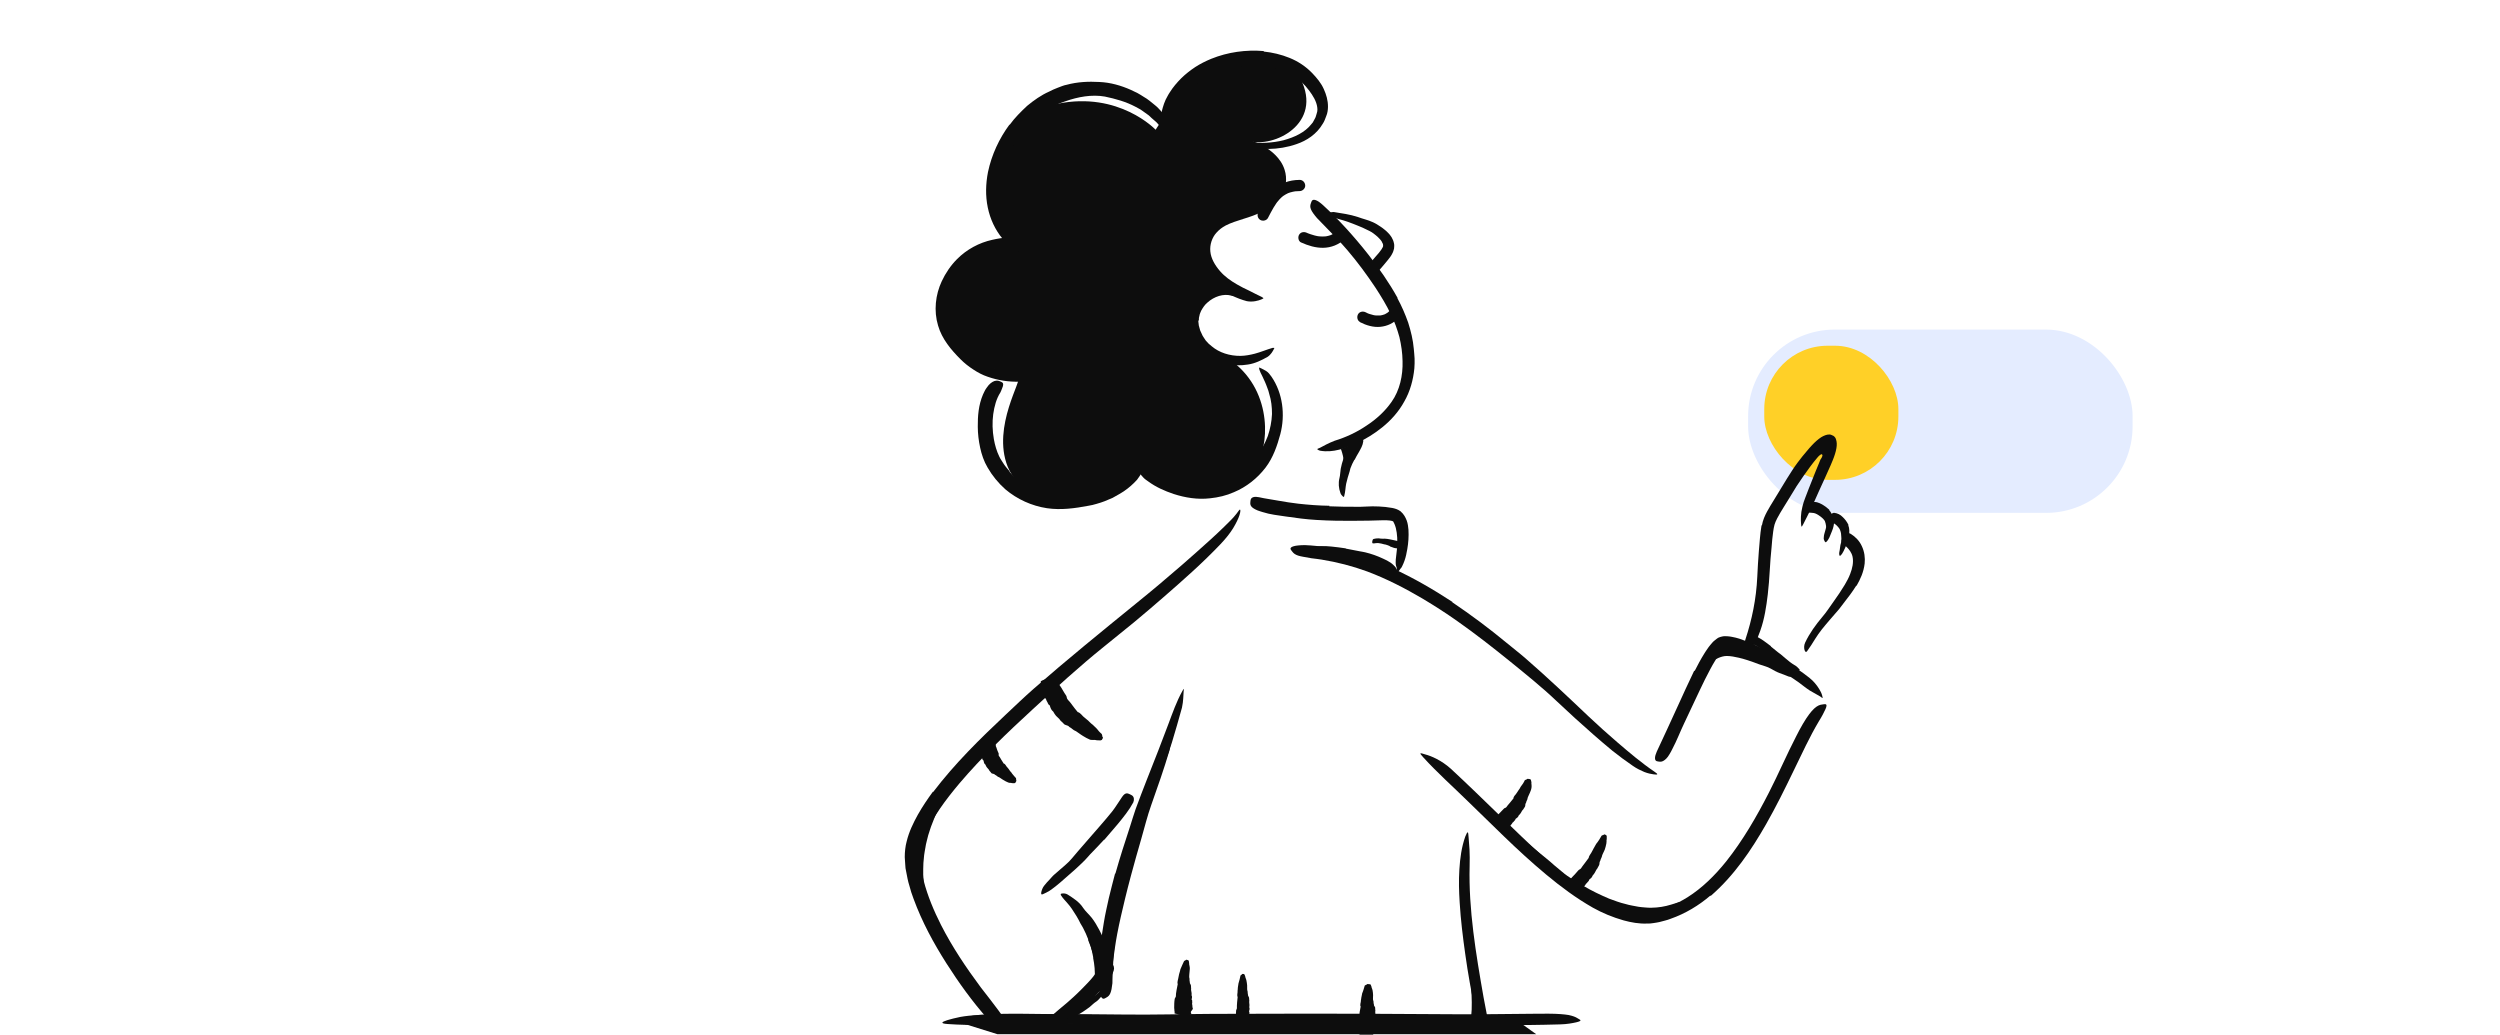 <?xml version="1.0" encoding="UTF-8"?>
<svg xmlns="http://www.w3.org/2000/svg" xmlns:xlink="http://www.w3.org/1999/xlink" viewBox="0 0 1184 490">
  <defs>
    <style>
      .cls-1 {
        fill: none;
      }

      .cls-2 {
        fill: #ffd027;
      }

      .cls-3 {
        fill: #0d0d0d;
      }

      .cls-4 {
        fill: #e4ecff;
        filter: url(#drop-shadow-3);
      }
    </style>
    <filter id="drop-shadow-3" x="815" y="144" width="207" height="111" filterUnits="userSpaceOnUse">
      <feOffset dx="4" dy="4"/>
      <feGaussianBlur result="blur" stdDeviation="4"/>
      <feFlood flood-color="#132054" flood-opacity=".1"/>
      <feComposite in2="blur" operator="in"/>
      <feComposite in="SourceGraphic"/>
    </filter>
  </defs>
  <g id="fond">
    <rect class="cls-1" x="0" width="1184" height="490"/>
  </g>
  <g id="Calque_1" data-name="Calque 1">
    <g>
      <path class="cls-3" d="M615.16,487.42l-40.45-1.09-14.75-.25c-17.33-.48-34.66-1.01-51.99-1.39-7.7-.18-15.44-.2-23.07-.22-4.92.03-9.83.05-14.73-.07-4.92-.12-9.81-.2-14.71-.56-3.04-.54-2.64-.75-.04-1.61,2.6-.84,7.4-1.73,13.05-1.91,10.03-.42,20.05-.13,30.09-.04,10.04.16,20.09.41,30.18.81,12.07.46,24.66.39,37.02.59,13.58.28,27.16.53,40.77.81,8.37.16,16.73.33,25.09.47,12.66.21,25.37.49,37.96.52,9.79.02,19.36-.27,29.02-.47,2.14-.05,4.2-.1,6.36-.15,7.95-.1,10.48.33,12.15,1.79.37.3.89.57,1.1.84.75.74-2.52,2.08-8.35,2.29-17.3.82-35.54.76-53.83.53-13.58-.17-27.23-.5-40.84-.77v-.13s-.03,0-.03,0Z"/>
      <path class="cls-3" d="M631.04,485.05l-46.15-.19-16.83.14-59.36-.07c-8.77.01-17.61.14-26.32.28-5.6.11-11.2.24-16.81.23-5.6.03-11.21-.06-16.8-.46-3.5-.24-3.03-.93-.07-1.85,1.48-.46,3.56-.98,6.1-1.51,2.54-.46,5.49-.77,8.73-.87,11.43-.4,22.85-.37,34.28-.44,11.44-.03,22.9.01,34.44.17,13.79.19,28.11-.24,42.21-.31,15.5-.05,31.01-.09,46.51-.11,9.53.03,19.09.04,28.62.07,14.45.09,28.97.17,43.3.24,11.14.04,22.09-.2,33.12-.25,2.43-.01,4.8-.07,7.26-.04,4.55.02,7.52.29,9.62.63,2.08.44,3.28.92,4.24,1.54.44.29,1,.55,1.26.78.42.42-.3.77-1.95,1.15-1.67.38-4.25.89-7.58.97-19.69.59-40.44.33-61.28.27-15.48-.08-31.01-.16-46.54-.25v-.13s0,.02,0,.02Z"/>
      <polygon class="cls-3" points="727.57 489.81 472.42 489.81 455.49 484.52 720.16 484.52 727.57 489.81"/>
    </g>
    <g>
      <rect class="cls-4" x="823.91" y="152.09" width="182.09" height="86.81" rx="41" ry="41"/>
      <rect class="cls-2" x="835.55" y="163.74" width="63.52" height="63.52" rx="30" ry="30"/>
    </g>
  </g>
  <g id="Calque_4" data-name="Calque 4">
    <g>
      <path class="cls-3" d="M521.79,350.45c-.4.21-.79.28-1.15.19-.21-.04-.49-.02-.72-.02-.19,0-.4,0-.57-.04-.49-.13-1.02-.21-1.64-.13-.28,0-.81,0-1.43-.11-.55-.23-1.19-.55-1.81-.87-1.26-.64-2.34-1.45-2.55-1.55-.66-.36-2.4-1.81-2.85-1.87-.47-.06-1.81-1.38-2.32-1.57-.21-.06-.36-.21-.49-.38-.55-.68-1.89-.57-2.45-1.3-.34-.43-.79-.79-1.19-1.17-.09-.09-.23-.15-.3-.26-.72-1.28-2.11-1.94-2.83-3.21-.15-.23-.3-.51-.45-.74-.09-.17-.15-.36-.3-.47-.85-.62-1.19-1.62-1.51-2.6-.04-.13-.02-.3-.17-.36-.79-.36-.79-1.23-1.23-1.81-.15-.19-.21-.43-.3-.64-.06-.17-.09-.38-.21-.51-.64-.57-.77-1.45-1.13-2.17-.02-.04-.02-.11-.06-.15-.72-.62-.55-1.66-.53-2.6,0-.57-.02-1.11-.53-1.47-.11-.06-.19-.15-.17-.28.15-.62,0-1.11,0-1.64,0-.02.04-.06.04-.09.04-.11,1.28-.64,1.53-.72s3.66-.98,3.81-.96c.11.02.26.04.32.09.19.15.49.23,1.15.13.34-.04.49,0,.51.13,0,.94.74,1.57,1.02,2.4.11.36.43.62.64.94,1.11,1.51,1.85,3.21,2.96,4.72.17.28.3.57.34.96.04.34.17.62.36.87.3.43.68.81,1.04,1.19.51.55.89,1.19,1.36,1.79.74,1.02,1.53,2,2.36,2.98.02.04.04.09.09.11.98.09,2.4,1.96,2.55,2.04.53.45,1.04.87,1.57,1.32.53.45,1.09.83,1.53,1.38.4.49.92.81,1.36,1.19.06.06.15.09.21.15.3.45,1.32,1.15,2.15,2.19.79,1.11,1.72,1.85,1.92,2.04.09.09.15.21.17.4.02.17.11.3.13.45s0,.34.06.47c.04.13.15.21.23.32.06.11.06.28-.04.43-.09.17-.38.68-.47.83l-.02-.02Z"/>
      <path class="cls-3" d="M760.74,395.59c.21.3.28.57.21.85-.04.17,0,.36,0,.53v.4c-.11.36-.13.77-.09,1.17.11.77-.87,4.32-1.19,4.6-.23.51-1,2.02-.98,2.34.02.34-.7,1.53-.74,1.96,0,.17-.11.3-.19.43-.38.53-.11,1.45-.49,2-.23.34-.4.72-.6,1.09-.04.09-.06.19-.13.28-.72.79-1,1.87-1.66,2.7-.13.15-.28.34-.4.49-.09.11-.21.19-.26.32-.21.77-.81,1.26-1.4,1.72-.09.06-.19.11-.21.21-.04.66-.64.87-.92,1.36-.09.15-.23.26-.36.38-.11.11-.23.15-.3.3-.23.6-.74.96-1.09,1.47-.02.04-.06.06-.06.11-.15.74-.87.96-1.51,1.23-.38.17-.74.36-.74.89,0,.11,0,.21-.11.21-.47.09-.72.36-1.06.57h-.09c-.09,0-1.06-.94-1.28-1.15-.19-.21-2.45-2.94-2.49-3.04-.02-.11-.09-.21-.06-.28.06-.17,0-.43-.32-.94-.17-.26-.17-.38-.06-.43.81-.17,1.11-.85,1.72-1.21.28-.15.4-.43.6-.64,1.04-1.04,2.04-2.13,3-3.28.17-.19.38-.36.66-.49.26-.11.45-.28.6-.47.28-.32.47-.7.72-1.04l1.09-1.43c.62-.79,1.21-1.6,1.81-2.43,0-.02.06-.04.06-.09-.04-.72,1.13-2.21,1.17-2.32.26-.49.51-.98.79-1.45.28-.47.47-.98.79-1.45.28-.4.43-.85.72-1.26.04-.06.06-.13.11-.19.6-.6,2.36-3.38,2.49-3.77.04-.09.13-.15.26-.17.13-.04.19-.11.32-.15.11-.04.28-.04.36-.09.11-.04.15-.15.21-.21.09-.06.23-.06.36,0,.15.06.64.26.77.32h-.02Z"/>
      <path class="cls-3" d="M724.67,368.97c.32.23.45.49.45.74,0,.17.06.34.11.51.02.13.09.28.06.4-.06.36-.02.72.06,1.13.09.38.02,1.43-.28,2.38-.32.92-.7,1.77-.79,1.92-.19.47-.89,1.83-.85,2.15.06.34-.64,1.4-.64,1.79,0,.15-.09.28-.17.38-.38.45-.09,1.34-.47,1.79-.23.28-.4.62-.6.92-.04.06-.06.17-.13.23-.72.62-.96,1.6-1.6,2.3-.13.13-.28.28-.38.4-.09.09-.19.15-.23.28-.17.68-.77,1.06-1.3,1.45-.06.04-.19.06-.19.17,0,.62-.6.74-.81,1.19-.06.15-.21.21-.32.32-.09.09-.23.13-.28.23-.19.53-.64.85-.94,1.3,0,.02-.06.04-.06.09-.11.68-.79.81-1.4.98-.38.11-.72.26-.68.77,0,.11,0,.19-.09.19-.45.04-.66.32-.96.51h-.09c-.09,0-1.11-1-1.32-1.23s-2.64-3.09-2.68-3.19c-.04-.11-.09-.21-.09-.28.04-.17-.02-.4-.38-.92-.19-.28-.19-.38-.11-.4.72-.11.94-.77,1.49-1.06.23-.15.32-.4.51-.6.92-.92,1.85-1.85,2.72-2.81.17-.17.34-.32.62-.38.26-.06.43-.21.57-.36.26-.28.43-.6.66-.89l1.02-1.19c.57-.66,1.13-1.34,1.66-2.04,0-.02.06-.04.04-.06-.13-.72,1.04-1.85,1.11-1.94.26-.38.49-.79.79-1.15.28-.36.45-.79.77-1.15.3-.3.4-.68.6-1.02.02-.04.04-.11.09-.15.13-.13.3-.36.47-.66.21-.28.47-.62.68-.94.4-.66.77-1.34.79-1.49.02-.06.11-.13.23-.17s.19-.11.32-.15c.11-.04.3-.06.38-.13.11-.06.13-.13.19-.21.06-.06.26-.09.43-.06.19.02.79.11.96.13h.04Z"/>
      <path class="cls-3" d="M480.81,370.76c-.3.19-.53.23-.74.17-.13-.04-.3,0-.45-.02-.11,0-.26,0-.34-.02-.3-.11-.62-.15-.98-.13-.72.11-3.34-1.43-3.55-1.62-.4-.23-1.51-1.09-1.81-1.13-.34,0-1.13-.87-1.49-.96-.15-.04-.23-.13-.32-.23-.32-.45-1.34-.28-1.66-.74-.17-.3-.45-.55-.66-.81-.06-.06-.15-.11-.17-.17-.32-.87-1.19-1.36-1.6-2.19-.06-.15-.17-.34-.23-.51-.04-.11-.06-.23-.17-.32-.57-.38-.7-1.06-.81-1.7,0-.09.02-.21-.06-.23-.57-.23-.45-.81-.72-1.19-.11-.13-.11-.28-.15-.43-.04-.11,0-.26-.09-.34-.43-.38-.45-.94-.72-1.38,0-.02,0-.06-.04-.09-.62-.38-.36-1.06-.21-1.66.11-.38.19-.72-.26-.96-.09-.04-.15-.11-.11-.17.23-.4.13-.7.15-1.04l.06-.06c.04-.06,1.49-.43,1.81-.49.32-.06,4.13-.68,4.26-.66.11,0,.26,0,.28.04.13.09.38.13,1.04.06.34-.04.45,0,.43.06-.28.55.23.92.13,1.45-.04.23.13.38.21.57.3.98.64,1.96,1.09,2.89.09.17.09.36.04.6-.04.23,0,.4.06.55.13.28.34.49.51.74.23.36.4.74.64,1.11.36.64.79,1.19,1.15,1.83,0,.02,0,.06.04.06.64,0,1.21,1.28,1.3,1.34.26.3.53.57.77.89.23.34.51.62.72,1,.17.34.45.55.68.83.04.04.09.06.11.11.15.28.6.92,1.11,1.45.47.6.98,1.13,1.09,1.21.06.04.06.15.06.28s.04.21.04.32-.04.26,0,.36c0,.11.09.15.11.23.04.09,0,.23-.09.36-.09.15-.34.6-.4.72h-.04Z"/>
      <path class="cls-3" d="M562.78,454.75c.21.23.3.47.3.7,0,.15.04.3.06.45,0,.11.06.23.04.34-.02.32.02.64.13.98.09.32.26,1.23.15,2.09-.06.81-.15,1.66-.17,1.81-.04.45-.15,1.83,0,2.06.15.26,0,1.38.17,1.7.06.13.06.26.04.38-.11.53.6,1.09.55,1.62-.02.32.02.66.04.98,0,.09.06.15.04.23-.19.83.23,1.68.23,2.51,0,.17,0,.34-.02.51,0,.11-.04.21,0,.32.36.6.17,1.17.04,1.77,0,.09-.11.17,0,.23.47.43.13.87.26,1.32.04.15,0,.28-.04.43,0,.11-.11.23-.04.34.23.49.09,1,.19,1.49v.11c.49.55-.04,1.09-.49,1.66-.26.34-.45.66-.11,1.06.06.06.11.15.04.21-.47.34-.74.74-1.09,1.11,0,0-.06.02-.11.04-.09.06-1.26,0-1.47-.04-.26-.04-3.26-.57-3.34-.6-.11-.04-.23-.09-.3-.13-.17-.13-.45-.23-1.11-.34-.36-.06-.53-.15-.55-.21.26-.49-.11-1.11-.04-1.72,0-.26-.06-.53-.09-.79.02-1.34,0-2.75.23-4.15.02-.26.13-.49.3-.74.17-.23.26-.47.28-.7.04-.4.02-.79.06-1.19.06-.55.15-1.13.26-1.68.17-.94.34-1.87.55-2.81,0-.04.04-.06,0-.11-.36-.6.21-2.32.21-2.43.09-.51.17-1.02.3-1.51.13-.49.17-1.02.38-1.51.17-.43.23-.87.34-1.3,0-.06,0-.13.04-.19.21-.72,1.6-3.47,1.7-3.81.04-.09.11-.13.21-.19.11-.04.17-.11.26-.17.09-.04.21-.06.3-.11s.11-.13.17-.19.19-.09.3-.04c.13.04.53.17.66.19l.11.02Z"/>
      <path class="cls-3" d="M589.18,461.34c.23.19.36.38.38.6,0,.13.09.28.13.4.04.11.09.21.11.32,0,.3.13.6.28.89.28.55.68,3.4.57,3.68,0,.43-.02,1.74.13,1.98.17.23.09,1.32.23,1.62.06.13.06.23.04.36-.06.51.57,1.02.53,1.53-.02.32.02.64.06.94,0,.09.04.15.04.23-.19.81.13,1.62.06,2.43,0,.15-.04.34-.06.49,0,.11-.06.21,0,.32.26.57.06,1.15-.09,1.7,0,.09-.09.15-.02.23.34.43.02.83.13,1.26.04.13,0,.28-.02.4,0,.11-.09.21-.04.32.19.47.09.94.09,1.4v.09c.28.49-.11.98-.38,1.49-.17.3-.3.6,0,.89.06.06.09.13.04.17-.23.3-.21.6-.3.89,0,0-.04.02-.06.04-.04.04-1.15.11-1.38.11s-3.06-.21-3.17-.26c-.06-.04-.17-.09-.19-.13-.09-.15-.26-.26-.72-.36-.26-.04-.32-.13-.28-.21.3-.6,0-1.19.11-1.81.04-.26-.06-.51-.09-.77-.11-1.28.09-2.55.11-3.83,0-.23.06-.45.19-.68.13-.21.17-.43.19-.64,0-.36-.02-.72,0-1.09.02-.51.06-1.02.09-1.53.04-.85.15-1.7.26-2.57,0-.02.02-.06,0-.09-.36-.51-.04-2.11-.04-2.21,0-.47,0-.94.09-1.4.06-.47,0-.94.13-1.38.09-.57.13-.83.19-1.21,0-.06,0-.13.02-.17.28-.66.89-3.36.94-3.68,0-.09.06-.15.17-.21.09-.06.13-.13.21-.19.09-.06.19-.09.26-.15s.09-.15.13-.21.17-.11.28-.09c.13,0,.55.04.68.06v.02Z"/>
      <path class="cls-3" d="M648.81,466.07c.32.19.47.38.49.61,0,.13.09.27.15.4.04.1.11.21.11.31,0,.31.11.59.28.9.32.55.55,3.36.43,3.64,0,.42-.09,1.72.11,1.95.21.25.06,1.3.26,1.6.09.11.06.23.04.36-.11.5.68,1.03.62,1.53-.04.31,0,.63.04.94,0,.08.06.15.04.23-.21.78.13,1.6,0,2.39-.02.15-.06.32-.09.48,0,.1-.09.21-.02.31.28.57,0,1.13-.19,1.68-.02.08-.13.15-.04.21.4.42,0,.82.09,1.24.04.13-.02.27-.04.4,0,.1-.11.21-.06.31.21.46.04.92.11,1.37v.1c.43.5,0,.97-.47,1.45-.26.29-.45.57-.11.88.06.06.11.11.04.17-.32.29-.34.57-.45.88,0,0-.06.02-.09.04-.06.04-1.45.06-1.74.04-.3,0-3.87-.32-3.98-.38-.09-.04-.21-.1-.26-.13-.11-.13-.32-.27-.94-.38-.32-.06-.43-.15-.36-.21.36-.57,0-1.18.11-1.77.11-.25,0-.5.02-.74l.34-3.76c0-.23.09-.44.28-.65.17-.19.23-.4.26-.61.04-.34,0-.71,0-1.07.04-.5.11-.99.15-1.51l.47-2.52s.04-.06,0-.1c-.43-.53.06-2.08.06-2.18.04-.46.06-.92.17-1.37s.06-.92.23-1.35c.13-.4.13-.8.23-1.18,0-.06,0-.11.04-.17.34-.65,1.11-3.26,1.19-3.59,0-.08.09-.13.23-.19.13-.06.19-.13.3-.17.11-.06.28-.08.36-.13s.11-.13.17-.21c.06-.06.23-.1.4-.08.19,0,.79.08.98.1l.04-.02Z"/>
      <path class="cls-3" d="M838.62,306.13c1.15.94,2.28,1.85,3.43,2.79.4.34.87.6,1.3.96,1.45,1.23,2.87,2.47,4.36,3.64.66.51,1.36.98,2.06,1.4.96.49,1.74,1.23,2.47,2.09.21.28.06.45-.34.57-.4.11-1.11.3-1.74.17-.6-.09-1.06-.36-1.53-.64s-.94-.55-1.4-.83c-.94-.57-1.83-1.21-2.68-1.92-1.02-.85-2.28-1.43-3.4-2.15-1.26-.79-2.45-1.66-3.66-2.51-.74-.53-1.49-1.04-2.23-1.57-1.15-.77-2.26-1.6-3.45-2.26-.94-.51-1.98-.83-2.98-1.21-.21-.09-.47-.13-.66-.23-.79-.38-.85-.77-.38-1.81.11-.23.21-.49.34-.72.43-.79,1.13-1.19,1.79-1.06,1.96.43,3.64,1.47,5.26,2.57,1.21.83,2.36,1.74,3.55,2.64l-.04.09h-.04Z"/>
      <path class="cls-3" d="M827.07,307.41c2.13.7,4.21,1.49,6.26,2.32.74.3,1.53.49,2.28.81,2.55,1.28,5.04,2.66,7.49,4.06,1.11.64,2.17,1.26,3.26,1.87,1.36.81,2.89,1.6,3.68,3.36.23.57-.09.57-.66.55-.26,0-.68,0-1.09.04-.43,0-.94.15-1.3-.06-1.34-.57-2.79-1.09-4.23-1.62s-2.77-1.32-4.15-2.09c-1.64-.96-3.6-1.34-5.38-2-1.98-.74-3.96-1.49-5.98-2.11-1.23-.38-2.49-.77-3.75-1.04-1.92-.43-3.83-.83-5.75-.83-1.47,0-2.87.49-3.98.96-.26.09-.45.26-.66.34-.77.34-.96.15-2.04-.66l-.74-.53c-.4-.32-.66-.7-.66-1.19s.23-1.09.72-1.53c1.51-1.38,3.32-2.04,4.98-2.26,1.68-.23,3.34-.19,4.92,0,2.34.28,4.58.85,6.77,1.45v.13l.02.02Z"/>
      <path class="cls-3" d="M763.64,430.19c-1.09-.43-2.19-.81-3.26-1.26l-3.17-1.45c-2.15-.89-4.13-2.11-6.17-3.17-1.49-.79-2.94-1.66-4.36-2.53-1.28-.77-2.49-1.6-3.68-2.49-1.19-.87-2.4-1.7-3.57-2.6-2.28-1.87-4.64-3.62-6.79-5.62l-2.94-2.57c-.94-.89-1.87-1.81-2.81-2.7-1.19-1.15-2.43-2.26-3.53-3.51-1.06-1.28-2-2.66-3.04-3.96-.62-.83-.45-.81.36-.36.77.47,2.3,1.21,3.92,2.23,2.53,2.17,5.13,4.23,7.68,6.32,1.32,1,2.51,2.15,3.77,3.23,1.26,1.09,2.57,2.11,3.83,3.19,1.49,1.32,3.21,2.43,4.92,3.55,1.68,1.17,3.51,2.11,5.26,3.15,3.85,2.28,7.89,4.21,12,5.96,2.57.94,5.15,1.94,7.83,2.55,2,.62,4.06.89,6.11,1.3,1.02.19,2.06.21,3.09.32,1.02.06,2.06.21,3.09.13,3.19-.04,6.3-.55,9.24-1.47.66-.19,1.28-.43,1.94-.6,2.36-.85,3.21-.85,4.15-.06.21.17.47.34.64.53.57.64-.19,1.64-2.04,2.64-5.58,2.72-12.32,3.28-18.68,2.57-4.75-.53-9.41-1.68-13.81-3.3v-.09l.06.04Z"/>
      <path class="cls-3" d="M702.69,489.2l-6.09-23v-.02s1.55,16.17-1.19,19.83"/>
      <path class="cls-3" d="M530.69,417.7c1.6-5.89,3.26-11.75,5-17.6.62-2.13,1.13-4.3,1.83-6.41,2.43-7.45,5.04-14.85,7.72-22.19,1.17-3.28,2.36-6.55,3.57-9.79.79-2.06,1.55-4.15,2.47-6.19.94-2.02,2.06-3.96,3.21-5.87.72-1.19.55-1.06.3.11-.28,1.15-.38,3.43-1,5.89-2.55,8.62-5.53,17.04-8.55,25.6-1.83,5.11-3.17,10.6-4.7,15.92-1.7,5.85-3.36,11.73-4.94,17.62-.96,3.64-1.92,7.28-2.79,10.92-1.34,5.53-2.64,11.09-3.7,16.64-.83,4.32-1.36,8.58-1.96,12.87-.13.94-.26,1.87-.36,2.83-.51,3.53-.96,4.6-2.09,5.21-.26.15-.53.34-.77.4-.83.23-1.26-1.32-1.11-3.96.49-7.83,1.68-16.02,3.43-24.11,1.3-6,2.77-12,4.3-17.96h.11l.02.06Z"/>
      <path class="cls-3" d="M432.67,403.4c.38-2.11.7-4.23,1.34-6.28l.87-3.09,1.09-3c.47-1.47,1.02-2.94,1.66-4.34l.85-1.85,1-1.79c.7-1.17,1.32-2.38,2.13-3.47l2.3-3.34,2.49-3.17c.7-.96,1.53-1.81,2.28-2.75.79-.89,1.45-1.87,2.32-2.68,1.06-1.06,2.09-2.17,3.19-3.19,1.13-1,2.38-1.87,3.64-2.7.79-.51.89-.19.64.7-.3.85-.72,2.47-1.81,3.72-3.6,4.77-7.21,9.24-10.51,14.13-.49.72-.98,1.49-1.43,2.26l-1.15,2.45c-.81,1.62-1.38,3.34-2.06,5-.77,1.83-1.28,3.75-1.92,5.62-.43,1.94-1.06,3.83-1.32,5.81-.19,1.21-.47,2.4-.6,3.62l-.34,3.66c-.09,1.85-.11,3.72-.09,5.6.15,1.85.19,3.75.53,5.58.26,1.43.55,2.83.94,4.19l1.3,4.06c.17.6.45,1.15.64,1.77.72,2.21.62,3.02-.47,3.94-.26.21-.49.45-.74.62-.89.55-1.96-.13-2.81-1.77-1.3-2.4-2.17-5.06-3-7.79-.62-2.77-1.17-5.62-1.36-8.51-.43-4.3-.17-8.66.3-12.96h.13l-.02-.04Z"/>
      <path class="cls-3" d="M517.77,453.55c-.28-1.7-.7-3.38-1.09-5.11-.17-.62-.45-1.19-.6-1.83-.6-2.19-1.28-4.38-2.13-6.51-.32-.98-.72-1.92-1.15-2.83-.55-1.17-1.15-2.32-1.47-3.66-.11-.4,0-.4.34-.21.32.21,1.09.51,1.64,1.06,1.72,2.11,3.53,4.28,4.23,6.96.51,1.57,1.36,3.04,1.96,4.62.68,1.72,1.21,3.49,1.66,5.3.28,1.11.49,2.23.72,3.36.3,1.72.51,3.47.6,5.26.11,1.36.28,2.81.09,4.36-.09.34-.15.7-.26,1.04-.47,1.28-1.17,1.49-2.11,1.02-.23-.11-.45-.21-.66-.36-.66-.49-1.02-1.26-.98-1.77,0-1.64.04-3.55-.15-5.75-.13-1.6-.38-3.3-.72-4.98h.09l-.02.02Z"/>
      <path class="cls-3" d="M510.17,476.79c1.11-.55,2.21-1.15,3.3-1.83.4-.23.72-.57,1.11-.83,1.4-.85,2.7-1.85,4.09-2.77.6-.43,1.15-.94,1.66-1.43.7-.62,1.38-1.26,2.19-1.77.26-.17.38,0,.43.38.04.36.04.98-.21,1.51-.47.89-.98,1.77-1.66,2.49-.66.74-1.32,1.49-2.17,2-1,.64-1.83,1.57-2.79,2.34-1.06.81-2.15,1.57-3.28,2.32-.7.43-1.4.87-2.11,1.3-1.09.62-2.19,1.19-3.32,1.79-.83.49-1.64,1.06-2.49,1.6-.19.11-.38.23-.57.32-.77.32-1.09.15-1.51-.74-.11-.21-.21-.4-.28-.62-.26-.7-.15-1.4.26-1.79,1.23-1.04,2.57-1.87,4.02-2.62,1.09-.55,2.21-1.06,3.28-1.68l.04.06.02-.04Z"/>
      <path class="cls-3" d="M658.22,258.63c-.64-.28-1.3-.53-1.98-.72-.26-.09-.49-.06-.74-.13-.87-.26-1.77-.47-2.68-.57-.4-.04-.81,0-1.21.02-.51.06-1,.21-1.55.06-.34-.09-.19-1.81.43-2.02,1.09-.28,2.23-.43,3.36-.19.68.13,1.38,0,2.06.04.77.04,1.51.15,2.26.3.47.09.92.19,1.36.28.7.13,1.36.34,2.06.45.53.09,1.13-.04,1.7-.04.13,0,.26-.04.38-.02.45.06.51.34.3,1.32l-.15.66c-.21.74-.57,1.3-.92,1.43-1.02.36-1.87.17-2.75-.04-.64-.23-1.28-.47-1.94-.7v-.11Z"/>
      <path class="cls-3" d="M637.38,259.82c2.26.4,4.51.85,6.75,1.3.83.17,1.66.26,2.47.47,2.89.7,5.72,1.7,8.47,3,.6.32,1.21.6,1.81.87.6.34,1.19.68,1.74,1.04,1.36,1.04,2.85,2.3,3.26,4.15.17.53-.17.53-.7.32-.55-.23-1.21-.62-1.92-1.04-2.3-1.64-5.3-2.53-8.34-3.64-1.83-.62-3.87-.96-5.87-1.28-2.19-.43-4.4-.79-6.64-1.11-1.36-.21-2.75-.38-4.13-.53-2.09-.21-4.19-.49-6.3-.57-1.62-.06-3.23.11-4.85.17-.36,0-.7.06-1.06.06-1.32-.02-1.72-.34-1.94-1.47-.04-.26-.11-.51-.13-.77-.06-.87.51-1.53,1.51-1.72,2.92-.53,5.98-.55,9.02-.23,2.28.21,4.55.55,6.83.87v.11h.02Z"/>
      <path class="cls-3" d="M635,212.54s2.28,5.62,1.15,9.41c-.79,2.66,5.36-11.96,5.36-11.96l-6.53,2.55h.02Z"/>
      <path class="cls-3" d="M593.57,67.22c13.28,1.68,35.22-11.51,19.92-34.05,0,0-20.39-8.92-36.81-1.11-16.45,7.81-29.37,29.39-29.37,29.39,0,0-17.3-18.32-46.47-12.3-20.85,4.3-40.45,29.24-21.13,62.2,0,0-4.89,6.51-12.32,7.53-7.43,1.02-19.49,11.98-20.45,19.36s1.32,22,7.87,27.49c6.55,5.49,24.02,12.62,27.3,13.13,2.57.4-12.43,23-4.92,42.03,4.87,12.32,20.62,19.98,36.69,15.45,19.28-5.43,25.85-16.94,25.85-16.94,0,0,14.13,14.53,24.28,14.28,10.15-.26,24.26-4.7,30.52-12.81,6.47-8.36,8.68-34.83-10.77-49.56,0,0-18.51-.98-18.36-13.56.17-12.6,2.49-19.77,9-20.49s5.62-3.98,5.62-3.98c0,0-13.28-6.92-9.64-18.34,3.62-11.41,23.6-13.85,25.47-17.9,1.87-4.04,14.07-5.85,9.17-15.75-4.89-9.92-16.09-13.17-16.09-13.17l4.6-.96.04.04Z"/>
      <path class="cls-3" d="M616.27,114.85c3.26,1.47,6.72,2.55,10.32,2.51,3.87-.04,7.45-1.49,10.3-4.13,1.06-.98.98-2.77,0-3.77-1.04-1.04-2.7-.98-3.77,0-.68.64-.81.74-1.55,1.19-.3.19-.62.36-.94.51-.04,0-.49.23-.28.13s-.23.09-.28.11c-.68.23-1.36.4-2.09.53-.21.04-.32.04-.04,0-.17,0-.34.04-.51.04-.38.02-.74.04-1.13.04-.34,0-.68,0-1-.04-.17,0-.34-.02-.51-.04-.04,0-.55-.06-.28-.02s-.23-.04-.28-.04c-.17-.02-.34-.06-.51-.09-.38-.09-.74-.17-1.13-.26-.66-.17-1.32-.36-1.96-.6-.36-.13-.72-.26-1.09-.4-.04,0-.51-.21-.28-.11.26.11-.4-.17-.38-.17-1.32-.6-2.85-.38-3.64.96-.66,1.13-.36,3.04.96,3.64h.04Z"/>
      <path class="cls-3" d="M644.09,152.57c2.94,1.51,6.32,2.55,9.66,2.21,3.34-.34,6.34-1.74,8.58-4.26.94-1.04,1.11-2.75,0-3.77-1.02-.94-2.77-1.11-3.77,0-.21.23-.4.45-.64.66-.11.11-.21.21-.34.3,0,0-.53.45-.23.21.26-.19-.13.09-.17.13-.13.09-.23.17-.36.23-.23.15-.49.3-.74.43l-.38.19c-.28.15.43-.15-.04,0-.28.09-.53.19-.81.26s-.55.15-.83.19c-.15.02-.28.04-.43.06.36-.06.26-.02-.04,0-.6.04-1.17.04-1.77,0-.15,0-.3-.02-.45-.04-.06,0-.53-.09-.21-.02.36.06-.26-.04-.34-.06-.15-.02-.3-.06-.47-.11-.62-.15-1.23-.32-1.85-.53-.19-.06-.38-.15-.57-.21-.4-.15.32.17-.06-.02-.34-.17-.7-.32-1.04-.51-1.23-.64-2.94-.36-3.64.96-.64,1.21-.36,2.96.96,3.64h0v.06Z"/>
      <path class="cls-3" d="M866.27,241.52c.94,1.17,1.96,2.79,2.17,4.55.06.55.21,1.09.17,1.64-.17,1.89-.81,3.47-1.43,4.92-.26.66-.51,1.28-.79,1.94-.38.79-.85,1.57-1.55,2.17-.21.19-.45,0-.68-.38-.19-.36-.47-.96-.45-1.43l.11-1.23c.04-.4.17-.74.26-1.13.17-.74.38-1.49.62-2.19.3-.87.06-1.79-.11-2.53-.09-.43-.23-.83-.34-1.06-.17-.3-.36-.62-.7-.94-.38-.38-.81-.83-1.32-1.19-.77-.57-1.64-1.17-2.62-1.53-.77-.28-1.66-.23-2.53-.34-.19,0-.38,0-.57-.09-.66-.26-.72-.7-.23-2.04l.34-.92c.43-1,1.06-1.7,1.64-1.85,1.72-.45,3.17.21,4.72,1.02,1.13.64,2.26,1.47,3.38,2.51l-.09.11h0Z"/>
      <path class="cls-3" d="M875.35,248.78c.64,1.6.53,3.26.38,4.53-.04.49-.04.96-.15,1.4-.4,1.62-.94,3.11-1.62,4.51-.3.64-.57,1.23-.87,1.85-.38.77-.83,1.55-1.53,2.13-.21.17-.36,0-.45-.34-.06-.32-.15-.83-.04-1.23.4-1.53.34-3.13.85-4.62.3-.92.15-1.92.11-2.83-.04-1.02-.13-1.98-.43-2.75-.15-.49-.36-.98-.72-1.43-.53-.68-1.23-1.43-2.11-2-.68-.43-1.51-.72-2.3-1.11-.17-.09-.36-.15-.53-.26-.57-.43-.53-.83.26-1.89l.53-.72c.64-.77,1.4-1.21,1.94-1.15,1.62.21,2.89.81,4.13,2.09.92.89,1.94,2.13,2.66,3.7l-.11.06v.04Z"/>
      <path class="cls-3" d="M879.1,277.4c-1.85,2.98-3.87,5.6-5.94,8.24-.77.96-1.43,1.96-2.19,2.87-2.75,3.21-5.55,6.32-8.15,9.58-1.15,1.45-2.19,2.96-3.17,4.51-1.23,1.98-2.45,3.98-3.85,5.87-.45.57-.92.23-1.17-.62-.26-.83-.32-2.23.28-3.49,2.11-4.51,5.04-8.49,8.19-12.24,1.92-2.21,3.53-4.79,5.26-7.17,1.87-2.62,3.7-5.28,5.32-8,.98-1.68,1.92-3.38,2.57-5.15,1.04-2.64,1.66-5.49,1.13-8.09-.43-2.04-1.7-3.64-3.13-4.96-.34-.28-.72-.51-1.04-.81-1.23-1.04-1.43-1.62-.62-3.26.17-.36.32-.77.53-1.11.68-1.19,1.98-1.51,3.45-.7,2.06,1.28,4.04,3.21,5.21,5.81,1.21,2.55,1.62,5.53,1.32,8.24-.47,4.04-2.09,7.51-3.85,10.53l-.11-.04-.04-.02Z"/>
      <path class="cls-3" d="M641.4,217.8c-.72,1.26-1.34,2.62-1.85,4.02-.19.51-.21,1.06-.4,1.57-.66,1.83-1.11,3.75-1.6,5.68-.21.87-.23,1.74-.36,2.62-.13,1.13-.28,2.23-.6,3.38-.11.36-.34.32-.66,0-.32-.3-.85-.85-1.09-1.51-.85-2.34-1.06-4.79-.47-7.15.38-1.4.34-2.94.6-4.4.3-1.62.74-3.19,1.28-4.77.34-.96.7-1.92,1.11-2.85.57-1.45,1.38-2.77,2.02-4.17.55-1.06.81-2.3,1.34-3.45.11-.26.19-.53.34-.74.57-.83,1.11-.83,2.38.04.3.19.6.38.87.6.94.72,1.45,1.66,1.34,2.34-.26,2.06-1.21,3.49-2.09,5.13-.66,1.19-1.45,2.38-2.04,3.68l-.13-.04v.02Z"/>
      <path class="cls-3" d="M654.56,114.68c-.89-1.6-2.83-3.26-4.81-4.64-.7-.47-1.49-.79-2.28-1.19-1.38-.72-2.89-1.38-4.43-1.98-1.55-.62-3.11-1.26-4.7-1.81-1.43-.51-2.87-.92-4.32-1.32-.92-.28-1.85-.53-2.77-.85-.89-.38-1.77-.89-2.6-1.4-.51-.34-.38-.47.21-.62.57-.13,1.66-.45,2.77-.47,3.79.62,7.64,1.11,11.47,2.38,2.26.87,4.75,1.36,7.13,2.47,1.34.6,2.53,1.38,3.68,2.15.6.36,1.15.83,1.72,1.28.57.43,1.13.92,1.64,1.47,1.3,1.23,2.51,2.98,2.92,5.11.21.79.09,1.62.04,2.43-.21.74-.38,1.55-.74,2.17-.62,1.38-1.51,2.4-2.34,3.45-1.32,1.55-2.53,3.13-3.85,4.55-.3.32-.57.62-.89.89-1.21,1-1.85.98-2.96.13-.26-.19-.53-.38-.77-.6-.77-.72-.83-1.83-.21-2.83.89-1.53,2.02-2.81,3.09-4,1.06-1.17,2.09-2.36,2.7-3.32.43-.7.77-1.26.79-1.62,0-.4.06-.98-.53-1.74l.11-.09h-.06Z"/>
      <path class="cls-3" d="M567.59,151.75l-.06.6.09.6.13,1.19c.17.79.47,1.55.66,2.38l1.15,2.49c.51.74.94,1.55,1.49,2.28.43.49.89.98,1.34,1.45.49.43,1.02.81,1.51,1.28,3.55,3,8.49,4.58,13.62,4.53,2.28-.04,4.53-.47,6.75-1.04,2.83-.74,5.51-1.92,8.47-2.77,1.13.06.87-.13.47.77-.43.83-1.3,2.45-2.87,3.49-2.85,1.62-5.94,3.15-9.3,3.64-3.34.55-6.83.53-10.21-.28-4-.92-8.24-2.49-11.49-5.38-.89-.77-1.64-1.7-2.45-2.55-.68-.96-1.38-1.89-1.98-2.89-.51-1.04-1.09-2.02-1.55-3.11l-.57-1.72c-.19-.57-.36-1.15-.43-1.77-.64-2.94-.11-6.02.89-8.72,1.64-4.13,4.79-7.43,8.55-9.47,2.89-1.6,6.23-2.77,9.87-2.34.77.15,1.62.11,2.34.47.7.28,1.28.55,1.72.81.45.28.7.64.92.94.4.62.43,1.19.21,1.89-.11.32-.17.66-.32.92-.53.92-1.87,1.02-3.19.62-2.02-.6-4.04-.47-6.04.11-1.98.6-3.94,1.7-5.55,3.19-1.26,1.06-2.15,2.47-2.92,3.85-.26.74-.68,1.45-.77,2.21-.06.38-.19.77-.26,1.15l-.04,1.17h-.15l-.02.04Z"/>
      <path class="cls-3" d="M661.85,141.3c1.98,3.64,3.64,7.49,5.06,11.47,1.3,4.11,2.3,8.21,2.66,12.41.21,1.53.23,3.09.38,4.62,0,1.55.06,3.11-.11,4.66-.53,5.45-2.02,10.9-4.75,15.66-2.62,4.81-6.3,8.92-10.45,12.26-3.68,2.98-7.72,5.49-11.96,7.43-5.41,2.43-11.24,4.75-17.51,3.64-.96-.3-1.34-.62-1.28-.77.06-.19.55-.26,1.32-.64,1.51-.81,3.94-2.17,6.87-3.3,5.32-1.62,10.47-4.02,15.04-7.13,4.64-3.02,8.79-6.77,11.94-11.3,3.85-5.43,5.41-12.49,5.19-19.32-.06-3.79-.6-7.58-1.49-11.34-1-3.64-2.28-7.28-4.04-10.77-2.06-4.34-4.6-8.49-7.26-12.58-4.09-6.15-8.53-12.17-13.32-17.79-3.72-4.38-7.77-8.34-11.73-12.47-.87-.92-1.77-1.77-2.64-2.72-3.09-3.6-3.66-5.17-2.96-7,.17-.4.28-.87.49-1.21.79-1.11,2.7-.28,5.23,2,7.49,6.85,14.79,14.92,21.58,23.54,5.02,6.43,9.77,13.19,13.81,20.51l-.13.09.02.06Z"/>
      <path class="cls-3" d="M598.08,100.14c-3.09,1.55-6.3,2.64-9.3,3.55-2.96.94-5.81,1.83-8.26,3.09-1.79.92-3.26,2.13-4.43,3.45-2.06,2.26-3.21,5.68-2.87,8.89.3,3.28,2.17,6.49,4.6,9.3,2.17,2.51,5,4.55,7.94,6.23,1.89,1.09,3.83,2.11,5.83,3,1.96.98,3.89,2.02,5.89,2.94,1.21.77,1.19.6-.13,1.23-1.32.55-4.02,1.36-6.85.81-2.43-.64-4.75-1.53-7-2.64-2.19-1.19-4.32-2.53-6.34-4.13-2-1.57-3.89-3.4-5.51-5.53-1.57-2.17-2.87-4.66-3.55-7.41-.4-1.64-.62-3.36-.64-5.06.04-1.72.26-3.45.7-5.06.85-3.28,2.85-6.47,5.49-8.55,2.87-2.34,6.09-3.68,9.15-4.79,3.11-1.09,6.13-1.87,8.92-2.96,3.45-1.32,6.79-3,9.07-5.47,1.74-1.83,2.6-4.17,2.38-6.66-.23-2.51-1.43-4.7-3.4-6.51-3-2.83-7.15-4.3-11.17-5.51-.89-.23-1.79-.47-2.7-.72-3.36-.87-4.26-1.77-4.72-3.47-.11-.4-.28-.81-.3-1.17-.15-1.23,1.57-2.09,4.53-1.96,2.13.23,4.28.68,6.43,1.3,2.11.66,4.21,1.57,6.26,2.72,2.04,1.13,4.06,2.51,5.89,4.36,1.81,1.81,3.51,4.13,4.4,7,.68,2.13.81,4.15.6,6.36-.23,2.19-1.06,4.34-2.19,6.13-2.34,3.6-5.58,5.72-8.66,7.38l-.09-.13.04-.02Z"/>
      <path class="cls-3" d="M478.21,59.07c2.38-3.3,5.28-6.17,8.24-8.94,3.23-2.66,6.66-5.09,10.41-6.75,1.34-.66,2.68-1.34,4.09-1.83,1.4-.51,2.77-1.15,4.23-1.4,5.06-1.38,10.36-1.62,15.51-1.32,5.19.21,10.28,1.68,14.96,3.77l3.09,1.49c1.02.51,1.94,1.19,2.92,1.77,2,1.09,3.68,2.64,5.45,4.04,1.15.87,2.04,2.02,3.06,3.06l1.47,1.6,1.21,1.79c.77,1.21,1.66,2.36,2.26,3.66.62,1.28.94,2.75,1.4,4.06.49,1.7.11,1.6-1.23.64-.81-.55-1.74-1.19-2.7-1.85-.55-.36-.94-.87-1.47-1.34-.53-.45-1.06-.96-1.55-1.51-.92-.94-1.62-2.04-2.66-2.81-1-.83-1.94-1.68-2.85-2.57l-3.09-2.21c-.98-.79-2.19-1.23-3.26-1.89-4.45-2.36-9.32-3.72-14.41-4.79-6.17-1.11-12.85.13-18.83,2.26-.83.3-1.68.55-2.49.87l-2.4,1.11c-1.66.66-3.06,1.7-4.6,2.57-.77.45-1.4,1.04-2.11,1.55-.68.55-1.43,1-2.06,1.66-1.32,1.23-2.66,2.45-3.83,3.83-3,3.3-5.68,6.96-7.75,10.94-3.23,5.96-5.32,12.66-5.49,19.39-.13,5.21,1.19,10.24,3.38,14.66.49.98.98,1.94,1.6,2.83.53.87.96,1.6,1.26,2.23.34.62.6,1.15.74,1.62.3.96.21,1.74-.15,2.66-.17.4-.28.89-.49,1.23-.66,1.17-2.68.45-5.26-2.11-3.43-4.06-5.87-9.26-7-14.77-1.15-5.53-.98-11.32.11-16.83,1.72-8.17,5.3-15.83,10.17-22.43l.15.09-.02-.02Z"/>
      <path class="cls-3" d="M578.31,227.88c5-1.34,9.68-3.98,13.47-7.68,1.43-1.32,2.45-2.98,3.66-4.49,2.04-2.77,3.72-5.85,4.98-9.15,1.13-3.34,1.85-6.87,2-10.49,0-3.19-.32-6.45-1.3-9.47-.23-1-.51-1.98-.92-2.92-.4-.94-.66-1.96-1.13-2.85-.45-.92-.87-1.85-1.3-2.81-.51-.89-.92-1.87-1.3-2.87-.3-1.4-.3-1.21.87-.68.6.26,1.38.7,2.36,1.28.96.57,1.68,1.55,2.47,2.64,5.36,7.77,6.6,18.11,4.19,27.24-1.47,5.43-3.4,11.13-6.98,15.81-3.89,5.11-9.11,9.21-14.98,11.66-3.57,1.6-7.43,2.49-11.28,2.89-5.85.7-11.79-.26-17.28-2.04-4.26-1.43-8.41-3.26-12.09-5.98-.83-.57-1.66-1.13-2.34-1.89-.66-.68-1.17-1.26-1.57-1.77-.36-.55-.55-1.06-.68-1.51-.26-.89-.13-1.62.28-2.38.19-.36.34-.74.55-1.02.74-.94,2.49-.49,4.43.87,2.92,1.98,5.7,3.92,8.81,5.38,3.06,1.49,6.34,2.6,9.75,3.17,5.04.77,10.36.62,15.3-1.02l.06.17-.04-.09Z"/>
      <path class="cls-3" d="M629.53,239.78c4.94.23,9.92.28,14.96.23,1.83,0,3.68-.23,5.55-.21,1.98,0,4,.09,6.09.3,1.04.11,2.11.26,3.26.47,1.11.23,2.51.57,3.87,1.55,1.7,1.47,2.38,2.94,2.96,4.4.55,1.49.7,2.96.83,4.36.19,3.17-.04,6.21-.55,9.15-.34,1.87-.68,3.77-1.34,5.55-.32.89-.68,1.77-1.11,2.62-.17.45-.47.83-.83,1.19-.32.38-.55.79-.83,1.17-.7.96-.68.79-.74-.28-.06-.53-.04-1.28-.47-2.28-.26-.94-.19-1.89-.15-2.94.13-1.81.49-3.53.6-5.28.11-1.72.19-3.45.09-5.11-.09-1.64-.3-3.23-.66-4.62-.21-.68-.38-1.32-.62-1.83-.11-.28-.21-.53-.34-.7-.11-.23-.11-.28-.19-.38h0c0-.11-.09-.15-.13-.21-.11-.04-.21-.09-.34-.15-.38-.11-.77-.21-1.26-.26-.94-.13-2.04-.15-3.13-.13-2.26.06-4.53.13-6.79.19-5.04.06-10.19.13-15.32.04-3.17-.06-6.34-.19-9.51-.38-4.81-.28-9.62-.92-14.39-1.62-3.7-.57-7.45-.92-11.09-2.11-.81-.26-1.6-.47-2.4-.79-2.92-1.26-3.6-2.26-3.38-3.96.04-.4.06-.81.17-1.17.38-1.21,1.92-1.53,3.92-1.11,3,.7,6.09,1.04,9.15,1.64,3.09.57,6.26,1.04,9.49,1.43,4.81.53,9.72.92,14.68.98v.17l-.04.04Z"/>
      <path class="cls-3" d="M467.66,482.43c-7.11-8.02-13.53-16.92-19.53-26.34-5.98-9.43-11.45-19.45-15.47-30.43-.79-2-1.43-4.13-2-6.26-.68-2.09-1.06-4.34-1.49-6.55l-.32-1.66-.13-1.74-.23-3.51c0-2.49.28-5.11.89-7.38,1.13-4.7,3.15-8.79,5.28-12.66,2.17-3.85,4.6-7.45,7.15-10.92l.17.09h-.02c10.28-13.51,22.15-25.15,34.22-36.49,4.4-4.13,8.75-8.32,13.28-12.3,15.98-13.98,32.43-27.32,48.82-40.67,7.3-5.89,14.51-11.96,21.51-18.05,4.49-3.94,8.98-7.87,13.36-11.87,2.19-2,4.38-4.02,6.49-6.09,2.06-2.09,4.28-4.06,6-6.34,1.04-1.4,1.4-2.02,1.66-1.92.21.11.23,1.09-.3,2.68-.51,1.6-1.55,3.75-3,6.17-1.49,2.4-3.53,4.96-5.94,7.49-8.53,8.98-17.75,17.07-26.98,25.11-4.64,4-9.26,8.02-14,11.92-4.77,3.85-9.53,7.72-14.3,11.6-11.47,9.21-22.75,19.56-33.77,29.69-12.13,11.15-24.05,22.58-34.64,35.03-6.43,7.68-12.6,15.79-16.32,24.77-1.32,3.4-2.36,6.85-2.23,10.34.11,3.6.64,7.28,1.62,10.9,1.87,7.26,4.83,14.3,8.24,21.05,5.36,10.49,11.85,20.15,18.79,29.49,1.57,2.02,3.11,4,4.68,6.04,2.89,3.81,4.83,6.28,5.96,8.19l-7.43.64Z"/>
      <path class="cls-3" d="M495.64,482.47c2.28-1.04,4.15-2.94,6.13-4.58,2.19-1.79,4.4-3.64,6.51-5.6,1.3-1.21,2.62-2.43,3.85-3.7,1.89-1.94,3.85-3.85,5.55-5.98,1.3-1.66,2.32-3.53,3.51-5.3.26-.38.47-.81.77-1.17,1.26-1.21,2.02-1.26,3.51-.4.34.19.7.36,1,.6,1.04.72,1.38,2,.98,3.32-1.28,3.81-3.77,6.81-6.55,9.7-2.04,2.17-4.26,4.21-6.49,6.26l-.13-.11.04.02c-2.32,1.94-4.66,3.83-7.11,5.64-.87.68-1.66,1.47-2.62,2.04"/>
      <path class="cls-3" d="M515.41,444.96c-.7-1.87-1.53-3.72-2.49-5.55-.34-.68-.79-1.28-1.15-1.94-1.17-2.45-2.6-4.79-4.15-7.06-.68-1.02-1.47-1.96-2.26-2.87-1.02-1.17-2.13-2.26-2.96-3.66-.11-.6,0-.62.66-.72.66-.09,1.66-.04,2.47.43,2.77,1.77,5.66,3.55,7.47,6.41,1.11,1.66,2.72,3,4,4.62,1.4,1.77,2.53,3.75,3.6,5.75.68,1.21,1.23,2.53,1.83,3.79.85,1.96,1.55,3.96,2.3,5.96.55,1.55,1.4,3.02,1.96,4.64.13.36.32.68.38,1.06.26,1.38-.21,1.87-1.98,2.3-.4.11-.81.21-1.19.28-1.34.21-2.6-.19-3.15-.94-.38-.57-.74-1.15-1.11-1.7-.32-.57-.62-1.13-.92-1.7l-.81-1.7c-.28-.57-.36-1.19-.62-1.79-.57-1.79-1.21-3.66-2-5.47l.15-.09-.04-.02Z"/>
      <path class="cls-3" d="M522.86,397.7c-2.19,2.4-4.47,4.75-6.75,7.11-.83.87-1.53,1.83-2.4,2.66-3,2.98-6.17,5.83-9.41,8.58-1.38,1.26-2.85,2.49-4.3,3.66-.96.72-1.89,1.49-2.92,2.15-1.02.64-2.13,1.17-3.23,1.66-.7.3-.87-.15-.7-1,.19-.83.6-2.19,1.47-3.19.74-.96,1.53-1.81,2.34-2.64.81-.85,1.51-1.79,2.4-2.53,1.72-1.55,3.51-3.09,5.34-4.64,2.21-1.83,3.96-4.26,5.89-6.45l6.38-7.34,3.96-4.55c1.98-2.32,4.02-4.6,5.89-7,1.45-1.85,2.64-3.89,4-5.85.3-.43.55-.89.89-1.3,1.19-1.55,2.13-1.53,3.47-.83.32.17.64.32.94.51.94.64,1.15,1.92.62,3.28-1.98,3.7-4.66,7-7.43,10.36-2.11,2.47-4.23,4.94-6.34,7.41l-.11-.09-.02.04Z"/>
      <path class="cls-3" d="M810.09,424.1c-5.49,4.72-11.92,8.6-18.9,11.04-1.7.7-3.55,1.04-5.32,1.55-.89.23-1.92.32-2.87.49-.98.19-1.94.23-2.89.21-3.87.17-7.62-.53-11.15-1.49-5.17-1.47-10.07-3.49-14.6-6.04-7.96-4.53-15.21-9.94-22.11-15.68-6.89-5.75-13.47-11.79-19.88-17.98-5.66-5.51-11.34-11.04-16.96-16.49-7.17-7.04-14.68-13.7-21.36-21.05-2.09-2.3-1.74-2.21.98-1.36,2.81.72,7.66,2.81,12.02,6.72,15.17,14.04,29.39,28.6,44.52,42.41,9.09,8.15,19.49,15.7,30.54,20.88,3.02,1.49,6.15,2.53,9.32,3.43,3.17.72,6.38,1.17,9.53.98,1.55-.21,3.06-.34,4.68-.85l2.38-.64,2.32-.85c3.11-1.13,6.06-2.7,8.89-4.45,6.96-4.4,12.98-10.36,18.24-16.9,7.94-9.98,14.45-21.24,20.28-32.64,4.55-8.87,8.38-17.9,12.98-26.79,1.02-1.96,1.98-3.89,3.15-5.83,4.26-7.19,6.83-8.92,9.15-9.13.53-.06,1.13-.21,1.53-.13.66.13.6.96,0,2.3-.62,1.34-1.6,3.36-3.13,5.77-4.36,7.32-8.11,15.51-12.13,23.77-4,8.28-8.17,16.73-12.87,24.98-6.98,12.21-15.09,24.32-26.24,33.98l-.11-.11v-.11Z"/>
      <path class="cls-3" d="M834.45,248.8c.17-1,.55-2.45,1-3.51.45-1.11.94-2.11,1.45-3.04,1.02-1.89,2.11-3.62,3.15-5.32,1.06-1.7,2.09-3.36,3.06-5.02,1.02-1.74,2.09-3.51,3.17-5.21,1.6-2.49,3.13-5.04,4.92-7.43,1.57-2.11,3.21-4.15,4.94-6.15l.94-1.09,1.09-1.19c.72-.77,1.47-1.49,2.19-2.13.74-.64,1.45-1.17,2.15-1.64.68-.38,1.36-.77,1.98-.96.62-.21,1.21-.34,1.83-.34.6-.06,1.36.34,2.06.68.64.49,1.02,1.06,1.17,1.68.21.6.3,1.23.34,1.92.06,1.38-.26,3.15-.85,5-.3.94-.62,1.87-1,2.79-.34.92-.79,1.94-1,2.4-1.83,4.23-3.79,8.36-5.64,12.47-1.21,2.62-2.3,5.3-3.53,7.89-1.34,2.55-2.49,5.17-3.87,7.7-.83,1.6-.89,1.36-1.02-.28-.15-1.64-.21-4.72.64-8.04.19-.72.36-1.47.6-2.19l.77-2.11,1.6-4.17,3.26-8.21c.53-1.36,1.11-2.7,1.66-4.02l.4-1c.13-.3.32-.81.3-.7l.17-.21c.13-.19.3-.45.47-.81.15-.32.43-.96.13-1.3s-.68,0-1.06.26c-.19.15-.38.34-.6.53l-.3.32-.43.49c-2.28,2.7-4.38,5.62-6.43,8.53-2.28,3.21-4.38,6.47-6.38,9.92-2.09,3.51-4.36,6.85-6.11,10.19-.53,1.02-.98,2.04-1.26,3-.28.98-.47,2.19-.64,3.36-.34,2.36-.55,4.79-.74,7.24-.83,7.41-.89,14.85-1.81,22.41-.7,5.81-1.55,11.62-3.55,17.19-.47,1.21-.89,2.4-1.38,3.62-2.11,4.38-3.45,5.41-4.94,5.72-.36.06-.72.19-1.02.17-1-.06-.72-2.11.28-5.3,3.11-9.45,5.15-19.17,5.64-29.73.23-3.92.36-7.94.74-12.11.38-3.81.53-7.98,1.28-12.28h.21Z"/>
      <path class="cls-3" d="M598.48,24.41c4.17.43,8.32,1.4,12.28,3.02,3.96,1.6,7.68,4.04,10.72,7.21,2.17,2.28,4.17,4.64,5.47,7.55,1.15,2.53,2,5.34,1.98,8.36,0,1.45-.26,3.15-.81,4.38-.49,1.32-.92,2.62-1.72,3.77-2.83,4.83-7.53,7.92-12.36,9.55-4.3,1.51-8.79,2.23-13.21,2.3-2.85.04-5.7-.15-8.49-.7-2.79-.64-5.49-1.57-7.94-3-1.53-.87-1.23-.85.21-.51,1.43.43,4.13.72,7.19.96,5.41.68,10.94.4,16.13-.89,5.11-1.4,10.07-3.68,13.13-7.6l.7-.85c.21-.3.36-.64.53-.98.32-.66.79-1.28.94-2.02.19-.7.47-1.45.62-2.15.11-.64.11-1.32,0-2-.34-2.75-2-5.51-3.89-7.98-2.09-2.81-4.51-5.15-7.53-6.85-3-1.68-6.32-3.04-9.85-3.77-4.32-.94-8.87-1.17-13.36-.72-6.79.66-13.58,2.68-19.34,6.28-2.23,1.4-4.26,3.06-6.06,4.87-1.79,1.85-3.34,3.87-4.75,5.96-.55.98-1.13,1.89-1.62,2.89-2.17,3.51-3.02,4.6-4.85,4.94-.4.09-.85.23-1.21.23-.62,0-1-.47-1.15-1.45-.17-.98-.13-2.43.43-4.15.34-1.3.83-2.57,1.38-3.83.66-1.19,1.23-2.45,2.04-3.6,1.47-2.36,3.32-4.51,5.32-6.53,2.02-2,4.28-3.75,6.66-5.34,2.4-1.55,4.96-2.83,7.6-3.92,7.85-3.17,16.41-4.36,24.85-3.66v.17l-.02.04Z"/>
      <path class="cls-3" d="M453.87,132.59c-3.11,4.79-4.83,10.34-4.21,15.92.23,2.04.92,3.98,1.6,5.92,2.47,6.87,7.83,13.15,14.64,17.22,3,1.81,6.26,3.34,9.64,4.34,2.17.62,4.4,1.13,6.66,1.43,2.26.36,4.53.72,6.85.77,1.45.09,1.3.3.11.81-1.19.51-3.49,1.49-6.36,1.77-5.04.15-10.17-.64-15.02-2.34-2.45-.81-4.75-2.04-6.89-3.47-2.17-1.4-4.21-3.02-6.04-4.87-4.34-4.34-8.75-9.51-10.58-15.9-2.11-6.96-1.23-14.62,1.72-20.94,1.81-3.89,4.23-7.47,7.24-10.51,4.58-4.62,10.51-7.81,16.75-9.17,4.83-1.11,9.83-1.57,14.79-.74,1.06.21,2.15.36,3.23.64,3.96,1.21,4.89,2.43,4.87,4.28,0,.43.04.89-.04,1.28-.3,1.34-2.17,1.68-4.64,1.11-7.41-1.64-15.13-1.43-21.88,1.68-5,2.26-9.38,5.98-12.26,10.9l-.15-.09h-.02Z"/>
      <path class="cls-3" d="M478.08,223.41c3.81,4.4,8.92,7.77,14.7,9.6,1.06.28,2.17.49,3.26.7,1.09.19,2.21.23,3.32.43,3.92.43,7.96.43,11.96-.23,3.98-.72,7.98-1.79,11.73-3.51,1.68-.72,3.28-1.66,4.87-2.53,1.53-.96,2.96-2.02,4.28-3.21,1.66-1.55,3.21-3.17,4.53-4.98,1.43-1.72,2.7-3.6,3.7-5.77.62-1.34.83-1.19,1.28.23.43,1.36,1.09,4.36.06,7.55-.51,1.36-1.28,2.6-2.04,3.79-.38.6-.81,1.17-1.23,1.74-.47.53-.96,1.04-1.47,1.53-2,1.96-4.23,3.7-6.6,5.06l-3.51,1.98c-1.23.55-2.47,1.06-3.72,1.57-1.23.53-2.55.85-3.83,1.26-1.28.43-2.6.68-3.94.92-6.28,1.19-12.98,2.13-19.58,1.15-7.21-1.09-14.13-4.23-19.7-8.94-3.36-2.98-6.21-6.47-8.41-10.3-1.77-2.96-2.85-6.23-3.55-9.47-.7-3.26-1.09-6.55-1.11-9.83-.04-5.09.32-10.28,2.47-15.32.55-1.06.96-2.21,1.74-3.19,1.26-1.96,2.68-2.83,3.7-3.19,1.13-.3,1.94-.19,2.72.19.36.17.74.32,1.02.53.45.36.45,1,.23,1.79-.11.4-.28.85-.49,1.3-.23.45-.36,1.09-.68,1.6-1.89,2.94-2.87,6.53-3.4,10.32-.51,3.79-.38,7.85.3,11.77.51,2.89,1.34,5.75,2.53,8.19.51,1.19,1.49,2.45,2.23,3.7.81,1.23,1.83,2.3,2.75,3.45l-.13.13h0Z"/>
      <path class="cls-3" d="M687.84,285.25c8.87,5.98,17.41,12.36,25.6,19.13,2.98,2.49,6.06,4.81,8.98,7.36,10.3,8.94,20.17,18.3,30,27.62,4.38,4.13,8.87,8.17,13.38,12.04,5.79,4.98,11.64,9.94,17.81,14.11,1.94,1.3,1.6,1.51-.55,1.21-1.09-.13-2.6-.45-4.32-1.11-1.66-.7-3.6-1.62-5.45-2.92-3.32-2.26-6.49-4.62-9.6-7.09-3.04-2.51-6.04-5.06-9-7.66-5.92-5.19-11.73-10.45-17.45-15.87-6.83-6.51-14.47-12.64-21.92-18.7-8.21-6.64-16.51-13.15-25.15-19.22-5.3-3.75-10.77-7.26-16.32-10.58-8.45-4.98-17.24-9.51-26.34-12.92-7.09-2.6-14.28-4.43-21.58-5.62-1.6-.32-3.19-.38-4.81-.64-2.98-.55-4.96-.81-6.32-1.26-1.36-.45-2.13-1.02-2.75-1.85-.28-.38-.64-.77-.81-1.13-.53-1.23,2.09-1.98,6.81-1.98,13.94.55,28.26,4.89,41.5,11,9.9,4.51,19.28,10,28.32,15.9l-.06.13.02.02Z"/>
      <path class="cls-3" d="M802.58,317.79c1.4-2.77,2.87-5.53,4.6-8.3.38-.68.92-1.38,1.38-2.09.47-.68.94-1.38,1.57-2.09s1.09-1.38,2.04-2.09c.45-.34,1-.83,1.53-1.15.62-.26,1.23-.51,1.89-.62.47-.13.96-.15,1.49-.15.43-.02.77,0,1.11.04.72.04,1.34.15,1.98.26,1.23.23,2.43.51,3.55.87,7.87,2.68,14.87,6.49,21.71,10.66,3,1.87,6.02,3.79,8.87,5.87,1.81,1.38,3.7,2.7,5.21,4.49.77.87,1.45,1.85,2.06,2.83.62,1,1.17,2.06,1.45,3.23.34,1.45.26,1.21-.74.45-1.09-.74-3.13-1.7-5.19-2.98-.85-.62-1.79-1.17-2.6-1.85-.83-.66-1.68-1.32-2.55-1.94-1.74-1.26-3.57-2.45-5.43-3.62-3.72-2.3-7.6-4.47-11.53-6.55-4.68-2.49-10.13-4.26-15.11-5.28-1.3-.28-2.87-.36-3.09-.3-.32.04-.38.28-.87.57-.4.36-.83.94-1.28,1.4-1.66,2.19-3.21,4.77-4.62,7.43-1.77,3.28-3.43,6.66-5.04,10.07-2.45,5.19-4.92,10.43-7.34,15.58-1.92,4.02-3.47,8.15-5.58,12.13-.43.89-.89,1.77-1.43,2.62-.92,1.64-1.89,2.47-2.7,2.98-.79.49-1.49.57-2.3.43-.36-.06-.77-.11-1.09-.23-1.04-.43-.92-2.21.11-4.49,3.13-6.83,6.58-14.02,9.94-21.54,2.51-5.53,5.09-11.15,7.79-16.79l.15.06.04.06Z"/>
      <path class="cls-3" d="M528.26,413.7c2.13-7.53,4.51-14.96,6.96-22.36.87-2.7,1.66-5.43,2.6-8.11,3.45-9.41,7.19-18.66,10.81-27.94,1.57-4.13,3.17-8.28,4.72-12.38,1.98-5.28,3.83-10.62,6.6-15.6.87-1.55.77-1.34.62.19-.17,1.51-.06,4.45-.79,7.64-1.53,5.55-3.11,11.09-4.79,16.6-1.77,5.47-3.81,10.85-5.87,16.26-2.55,6.45-4.34,13.43-6.53,20.13-2.4,7.38-4.68,14.79-6.77,22.26l-1.87,6.92-1.68,6.96c-.85,3.51-1.53,7.06-2.32,10.6-.68,3.55-1.32,7.11-1.83,10.64-.34,2.77-.6,5.51-.81,8.26-.13,2.75-.26,5.49-.38,8.24-.09,1.21-.04,2.4-.09,3.62-.49,4.49-1.15,5.89-2.81,6.77-.38.19-.74.47-1.11.57-1.17.36-2.13-1.55-2.49-4.96-.83-10.11.55-20.71,2.36-31.17.62-3.89,1.55-7.75,2.38-11.62.98-3.83,1.87-7.7,2.92-11.49h.17,0Z"/>
      <path class="cls-3" d="M699.16,487.54l.49-.13c.15-.06.45-.02.43-.26,0-.17,0-.36-.02-.53l-.04-.3-.09-.6c-.38-2.19-.81-4.45-1.26-6.68-1.77-8.98-3.47-18.02-4.72-27.15-1.15-8.09-2.15-16.26-2.64-24.37-.34-5.21-.49-10.47-.15-15.73.32-5.26,1.02-10.53,2.77-15.53,1.26-3.09,1.4-2.51,1.6.3.11,1.53.26,3.49.43,5.72.13,2.34.13,5,.06,7.92-.53,20.64,2.96,41.37,6.62,62.24.55,3.13,1.17,6.28,1.81,9.49.3,1.74.62,2.77.98,5.85"/>
      <path class="cls-3" d="M615.46,85.2c-4.87.02-9.47,1.62-12.94,5.11-2.89,2.92-4.72,6.62-6.6,10.21-.66,1.28-.32,2.89.96,3.64,1.19.7,2.98.32,3.64-.96.85-1.64,1.7-3.3,2.64-4.89.45-.77.92-1.51,1.43-2.23.13-.19.28-.38.43-.57.11-.15.09-.11-.11.15.09-.11.17-.21.26-.32.28-.34.55-.66.85-.98s.62-.62.94-.92c.15-.13.3-.26.45-.38.11-.09.21-.17.32-.26-.28.21-.3.23-.06.04.77-.51,1.51-.96,2.32-1.34.55-.26-.38.11.17-.06.28-.09.55-.19.85-.3.45-.13.89-.26,1.34-.34.28-.06.55-.11.83-.15.19-.02.17-.02-.09,0,.17,0,.34-.04.51-.06.62-.06,1.26-.09,1.89-.09,1.38,0,2.72-1.21,2.66-2.66-.06-1.45-1.17-2.66-2.66-2.66h0l-.02.02Z"/>
    </g>
  </g>
</svg>